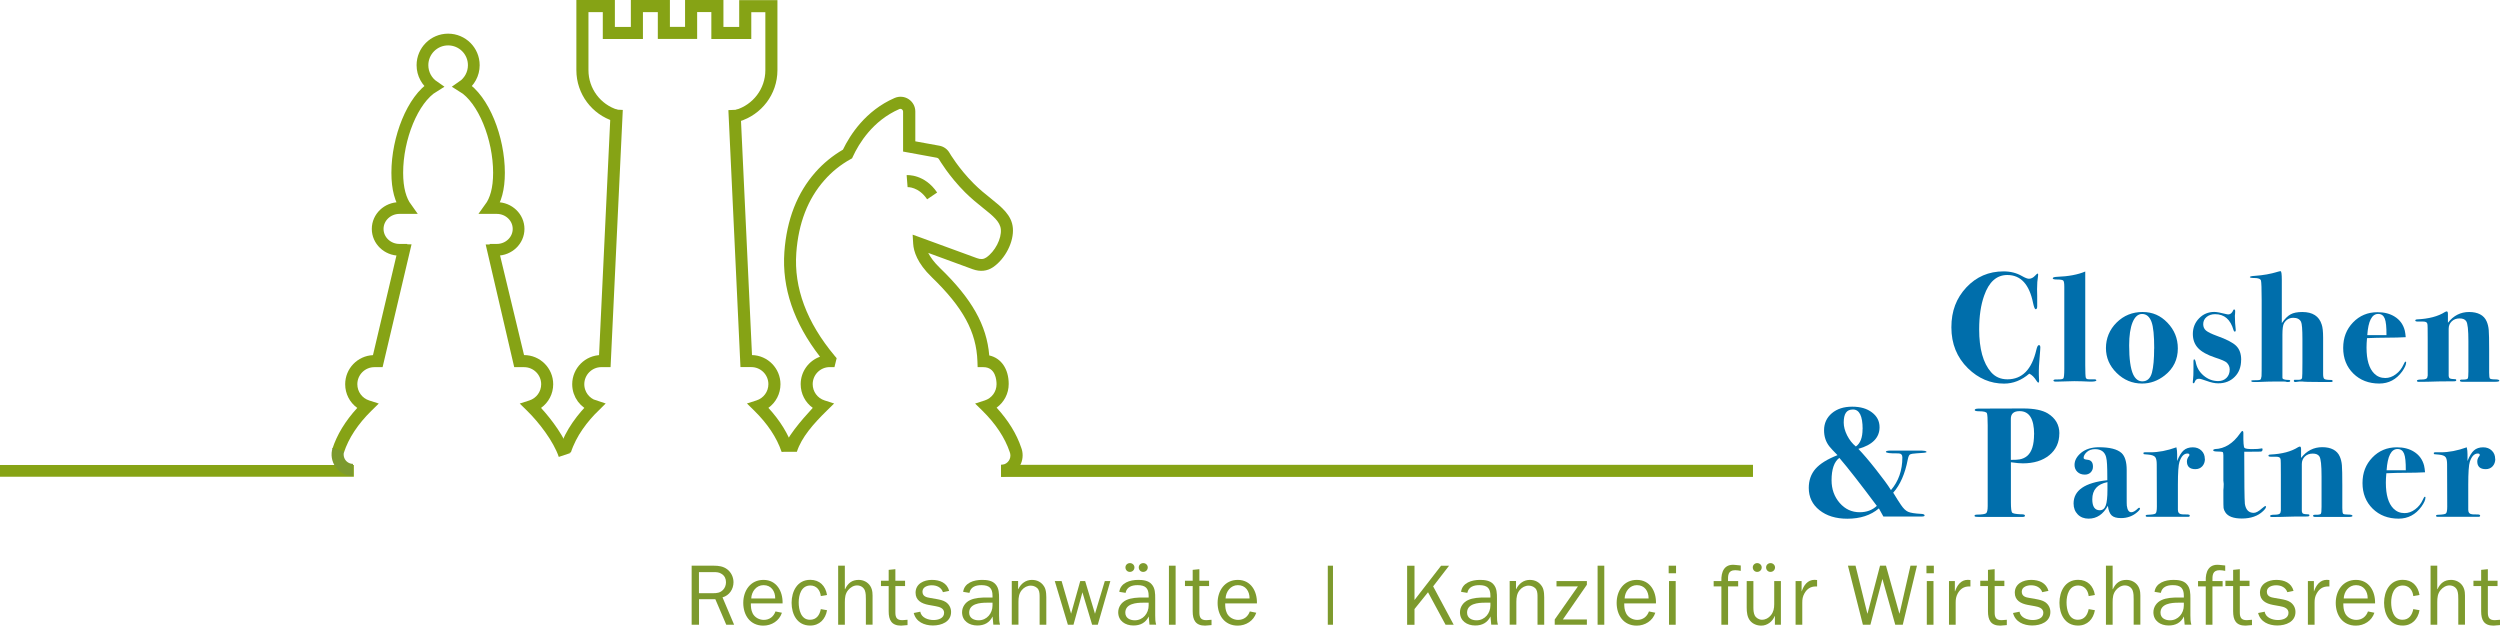 <?xml version="1.0" encoding="UTF-8"?><svg id="Ebene_1" xmlns="http://www.w3.org/2000/svg" viewBox="0 0 366.19 91.64"><defs><style>.cls-1{stroke:#7c9a2e;}.cls-1,.cls-2,.cls-3,.cls-4,.cls-5{fill:none;}.cls-1,.cls-3,.cls-4,.cls-5{stroke-miterlimit:10;}.cls-1,.cls-5{stroke-width:1.77px;}.cls-6{fill:#7d9a2d;}.cls-2{stroke-width:1.72px;}.cls-2,.cls-3,.cls-4,.cls-5{stroke:#86a315;}.cls-3{stroke-width:1.72px;}.cls-4{stroke-width:1.77px;}.cls-7{fill:#006eab;}.cls-8{fill:#86a315;}</style></defs><g><g><path class="cls-7" d="M298.86,50.87l-.02,.39c0,.08-.04,.56-.11,1.44-.06,.67-.09,1.19-.09,1.56,0,.46,0,.84,.02,1.14,.01,.11,.02,.24,.02,.39,0,.17-.04,.25-.11,.25s-.16-.08-.25-.23c-.34-.55-.7-.91-1.08-1.08-1.14,.98-2.37,1.46-3.69,1.46-2,0-3.76-.75-5.29-2.24-1.62-1.59-2.43-3.59-2.43-6s.73-4.28,2.19-5.85c1.46-1.56,3.28-2.35,5.46-2.35,1.01,0,1.91,.23,2.7,.69,.46,.26,.79,.39,1.01,.39,.32,0,.62-.15,.89-.44,.2-.21,.32-.32,.37-.32,.06,0,.09,.05,.09,.16,0,.05,0,.12-.02,.21-.09,.52-.14,1.16-.14,1.92,0,.08,0,.39,.02,.94v1.58c0,.28-.08,.41-.23,.41-.12,0-.24-.3-.37-.89-.55-2.75-1.81-4.12-3.78-4.12-1.56,0-2.69,1.01-3.39,3.02-.49,1.37-.73,3.02-.73,4.94,0,2.85,.58,4.94,1.74,6.27,.61,.7,1.41,1.05,2.4,1.05,2.15,0,3.56-1.43,4.23-4.3,.11-.47,.23-.71,.37-.71,.15,0,.22,.1,.21,.3Z"/><path class="cls-7" d="M307.05,55.73c0,.11-.29,.17-.87,.17-.14,0-.56-.01-1.28-.05-.37-.02-.72-.02-1.07-.02s-.96,.02-1.87,.05l-.68,.02c-.33,.02-.5-.04-.5-.16s.18-.18,.53-.16c.53,.01,.84-.04,.93-.16,.08-.12,.13-.58,.13-1.37v-12.04c0-.52-.05-.83-.16-.92-.11-.1-.43-.15-.95-.15-.39,0-.58-.06-.58-.17,0-.13,.2-.2,.59-.22,1.7-.06,3.09-.32,4.17-.78v13.73c0,1.04,.03,1.64,.08,1.82,.05,.18,.24,.26,.56,.24h.69c.2,0,.3,.06,.3,.17Z"/><path class="cls-7" d="M319,51.03c0,1.63-.64,2.95-1.92,3.96-1.01,.79-2.11,1.19-3.32,1.19-1.43,0-2.67-.52-3.72-1.55-1.05-1.03-1.57-2.25-1.57-3.65s.52-2.71,1.57-3.74c1.04-1.03,2.31-1.54,3.79-1.54s2.64,.52,3.65,1.57c1.01,1.05,1.52,2.3,1.52,3.77Zm-3.46,.02c0-1.89-.13-3.19-.39-3.89-.29-.78-.75-1.17-1.39-1.17-.59,0-1.05,.41-1.39,1.22-.33,.82-.5,1.94-.5,3.38,0,2,.2,3.42,.59,4.26,.32,.67,.77,1.01,1.34,1.01,.71,0,1.18-.43,1.41-1.28,.21-.81,.32-1.98,.32-3.53Z"/><path class="cls-7" d="M328.27,52.72c0,1.02-.31,1.85-.94,2.48-.62,.63-1.43,.95-2.42,.95-.49,0-1.06-.12-1.73-.37-.55-.2-.91-.3-1.07-.3-.29,0-.48,.11-.57,.33-.09,.22-.16,.33-.21,.33-.09,0-.14-.05-.14-.16,0-.09,.01-.24,.04-.44,.04-.29,.06-.8,.06-1.52v-1.13c0-.17,.04-.25,.11-.25,.09,0,.16,.11,.21,.34,.14,.81,.52,1.48,1.16,2.03,.64,.54,1.35,.81,2.14,.81,.5,0,.91-.16,1.22-.47,.31-.31,.47-.72,.47-1.22,0-.4-.15-.73-.43-1.01-.21-.2-.79-.45-1.72-.75-1.14-.38-1.97-.84-2.48-1.38-.51-.54-.77-1.23-.77-2.07,0-.9,.3-1.66,.91-2.29,.61-.63,1.36-.94,2.24-.94,.34,0,.92,.11,1.74,.32,.12,.03,.21,.05,.27,.05,.34,0,.59-.21,.76-.62,.03-.08,.07-.11,.12-.11,.11,0,.16,.09,.16,.27l-.02,.43c-.02,.06-.02,.17-.02,.32,0,.62,.04,1.27,.12,1.92v.12c0,.12-.05,.18-.14,.18-.08,0-.14-.07-.18-.21-.44-1.56-1.34-2.34-2.7-2.34-.5,0-.92,.14-1.25,.41-.33,.28-.49,.63-.49,1.05,0,.4,.14,.71,.41,.94,.28,.23,.81,.49,1.6,.78,1.39,.49,2.33,.98,2.82,1.46,.49,.49,.73,1.17,.73,2.04Z"/><path class="cls-7" d="M341.68,55.81c0,.09-.07,.14-.21,.14,.01,0-.14,0-.46,0h-1.37c-1.31,0-2.12-.02-2.43-.07h-.37l-.55,.07c-.2,.02-.3-.04-.3-.17,0-.1,.04-.15,.11-.15h.53c.34,.02,.53-.08,.57-.27,.03-.12,.05-.88,.05-2.29v-3.41c0-1.42-.07-2.26-.2-2.52-.2-.4-.58-.59-1.14-.59-.59,0-1.04,.27-1.36,.8-.15,.26-.23,.82-.23,1.68v6.28c-.02,.23,.3,.34,.94,.34,.13,0,.2,.05,.2,.14,0,.11-.1,.16-.3,.16h-.18c-.12-.05-.3-.07-.55-.07h-1.01l-1.28,.02-1.35,.05h-.69c-.23,0-.34-.05-.34-.14,0-.05,.02-.08,.05-.09,.03-.01,.1-.02,.21-.02,.58,0,.92-.02,1.03-.07,.11-.05,.17-.22,.21-.53,.02-.18,.02-1.1,.02-2.75v-8.4c0-1.65-.04-2.6-.1-2.85-.07-.25-.39-.38-.97-.38-.44,0-.66-.05-.66-.14s.26-.15,.77-.18c1.17-.08,2.27-.27,3.3-.59,.2-.06,.34-.09,.43-.09,.12,0,.18,.43,.18,1.28v6.32c.44-.63,.87-1.05,1.29-1.28,.42-.23,.99-.34,1.71-.34,1.51,0,2.46,.61,2.84,1.83,.14,.4,.21,1.04,.21,1.92v5.33c0,.4,.06,.64,.19,.73,.13,.09,.45,.14,.97,.14,.15,0,.23,.05,.23,.16Z"/><path class="cls-7" d="M352.44,53.09c0,.34-.2,.78-.59,1.33-.85,1.17-1.97,1.76-3.34,1.76-1.54,0-2.81-.49-3.8-1.46-.99-.98-1.49-2.23-1.49-3.75s.48-2.74,1.44-3.74c.96-1,2.16-1.5,3.59-1.5,.98,0,1.81,.21,2.5,.64,.76,.47,1.26,1.15,1.49,2.04,.06,.27,.11,.6,.14,.98-.35,.04-1.76,.07-4.23,.09-.38,0-.86,.02-1.44,.05-.05,.55-.07,1.01-.07,1.39,0,1.78,.37,3.04,1.12,3.79,.44,.44,.98,.66,1.63,.66,.53,0,1.05-.18,1.54-.55,.5-.37,.87-.84,1.13-1.42,.12-.29,.22-.43,.3-.43,.06,0,.09,.05,.09,.14Zm-2.88-4c.01-1.17-.07-1.98-.25-2.43-.18-.45-.5-.68-.96-.68-.93,0-1.46,1.04-1.6,3.11h2.82Z"/><path class="cls-7" d="M366.11,55.74c0,.12-.19,.18-.57,.18h-4.9c-.21,0-.32-.06-.32-.17,0-.1,.09-.15,.27-.15h.18c.39,0,.62-.05,.69-.15,.07-.1,.1-.44,.1-1.02v-4.44c0-1.64-.1-2.62-.32-2.94-.18-.28-.5-.41-.97-.41s-.85,.14-1.15,.43c-.3,.29-.45,.65-.45,1.1v6.92c.03,.18,.09,.3,.19,.35,.1,.05,.35,.09,.74,.1,.12,0,.18,.04,.18,.14s-.05,.14-.16,.16c-.11,.02-.49,.02-1.14,.02s-1.2,0-1.63,.02c-.84,.03-1.69,.05-2.56,.05-.18,0-.27-.05-.27-.16,0-.12,.23-.18,.7-.18s.74-.09,.81-.27l.07-.32v-5.25c0-1.48-.01-2.24-.05-2.31-.04-.23-.25-.34-.62-.34h-.78c-.24,0-.37-.05-.37-.15s.09-.16,.27-.17c1.7-.08,3.06-.43,4.08-1.08,.12-.06,.21-.09,.25-.09,.12,0,.18,.12,.18,.37v1.3c.81-1.05,1.85-1.58,3.11-1.58s2.17,.46,2.56,1.37c.17,.38,.27,.81,.31,1.28,.04,.47,.06,1.45,.06,2.93v3.32c0,.47,.04,.75,.11,.84,.08,.08,.32,.13,.74,.13s.63,.06,.63,.18Z"/><path class="cls-7" d="M282.19,66.21c0,.09-.48,.15-1.44,.19-.53,.03-.87,.09-1,.18-.13,.09-.23,.34-.31,.74-.4,2.09-1.11,3.7-2.13,4.85l.16,.25,.48,.78,.5,.76c.34,.51,.68,.84,1.03,1,.35,.16,.98,.26,1.9,.31,.35,.01,.53,.09,.53,.24,0,.1-.15,.15-.46,.15h-1.37c-.92,0-1.29,0-1.12,0h-3.09c-.23-.43-.45-.83-.66-1.19-1.19,1.01-2.73,1.51-4.62,1.51-1.68,0-3.04-.42-4.08-1.25-1.05-.83-1.57-1.92-1.57-3.26,0-1.11,.33-2.04,.98-2.79,.66-.75,1.73-1.42,3.23-2.01-.56-.56-.96-.99-1.19-1.28-.52-.66-.78-1.44-.78-2.36,0-1.02,.38-1.85,1.14-2.5,.76-.64,1.75-.96,2.98-.96s2.16,.28,2.9,.84c.74,.56,1.11,1.28,1.11,2.17,0,1.53-1.04,2.59-3.11,3.17,.67,.69,1.53,1.69,2.56,3,1.04,1.31,1.78,2.32,2.22,3.04,1.11-1.29,1.67-2.89,1.67-4.8,0-.38-.2-.58-.6-.58-1.21,.02-1.81-.06-1.81-.23,0-.12,.25-.18,.75-.18h3.98c.81-.01,1.21,.05,1.21,.19Zm-7.28,7.89c-2.4-3.22-4.23-5.56-5.49-7.03-.76,.56-1.14,1.66-1.14,3.27,0,1.31,.4,2.42,1.19,3.33,.79,.91,1.77,1.36,2.93,1.36,1.01,0,1.85-.31,2.52-.94Zm-2.08-11.26c0-1.91-.47-2.86-1.42-2.86s-1.35,.64-1.35,1.92c0,.59,.17,1.22,.5,1.88,.34,.66,.76,1.2,1.28,1.62,.66-.46,.98-1.31,.98-2.56Z"/><path class="cls-7" d="M301.64,63.5c0,1.31-.49,2.37-1.46,3.17-.98,.8-2.27,1.2-3.89,1.2-.41,0-.99-.05-1.74-.16v5.88c0,.84,.06,1.33,.17,1.48,.11,.15,.54,.23,1.27,.26,.41-.01,.62,.05,.62,.2,0,.13-.12,.19-.37,.19h-6.04c-.5,0-.79-.01-.87-.04-.08-.03-.11-.07-.11-.13,0-.11,.12-.17,.37-.17,.75-.01,1.19-.08,1.34-.21,.14-.12,.22-.47,.22-1.06v-11.8c0-.98-.04-1.57-.11-1.77-.08-.2-.47-.3-1.17-.3-.41,0-.62-.06-.62-.18,0-.14,.19-.21,.57-.21l6.55-.02c1.6,0,2.8,.25,3.59,.73,1.13,.7,1.69,1.68,1.69,2.93Zm-3.69,.12c0-2.27-.71-3.4-2.13-3.4-.85,0-1.28,.38-1.28,1.12v6.02c.62,0,1.05-.02,1.28-.07,.44-.08,.82-.25,1.14-.53,.66-.58,.98-1.63,.98-3.15Z"/><path class="cls-7" d="M313.47,74.47c0,.12-.12,.29-.37,.51-.66,.6-1.47,.91-2.43,.91-.63,0-1.08-.13-1.36-.39-.28-.26-.47-.73-.56-1.41-.69,1.25-1.62,1.88-2.82,1.88-.66,0-1.19-.21-1.59-.62-.4-.41-.61-.95-.61-1.6,0-1.92,1.65-3.06,4.94-3.41v-.48c0-1.53-.05-2.46-.16-2.82l-.02-.11c-.21-.76-.75-1.14-1.62-1.14-.5,0-.91,.15-1.21,.43-.31,.29-.46,.57-.46,.85,0,.15,.18,.24,.55,.27,.55,.05,.82,.38,.82,1.01,0,.34-.11,.61-.33,.84-.22,.22-.51,.33-.86,.33-.44,0-.81-.13-1.09-.4-.28-.27-.42-.61-.42-1.02,0-.66,.33-1.25,.98-1.79,.66-.53,1.52-.8,2.59-.8,1.59,0,2.69,.28,3.32,.85,.5,.47,.75,1.3,.75,2.47v3.91c0,.76,0,1.21,.02,1.33,.08,.64,.3,.96,.66,.96,.26,0,.58-.18,.96-.55,.08-.08,.14-.11,.18-.11,.08,0,.12,.04,.12,.12Zm-4.78-2.73v-1.12c-1.48,.29-2.22,1.13-2.22,2.52,0,1.07,.37,1.6,1.1,1.6,.41,0,.7-.23,.87-.69,.17-.46,.25-1.23,.25-2.31Z"/><path class="cls-7" d="M322.97,67.21c0,.44-.13,.8-.39,1.09-.26,.28-.59,.42-1.01,.42-.82,0-1.24-.38-1.24-1.14,0-.26,.1-.52,.3-.78,.05-.06,.07-.11,.07-.16,0-.14-.1-.21-.29-.21-.51,0-.9,.4-1.17,1.21-.15,.46-.23,1.58-.23,3.36v3.68c0,.41,.21,.63,.62,.66,.24,.02,.53,.02,.87,.02,.17,.02,.25,.07,.25,.16,0,.12-.07,.18-.21,.18h-2.45c.06,0-.28,0-1.03,0h-2.52c-.17,0-.25-.05-.25-.15s.11-.15,.32-.15c.62-.02,1-.08,1.13-.19,.13-.11,.19-.45,.19-1.02l-.02-6.16c0-.52-.07-.88-.22-1.07-.15-.2-.47-.32-.97-.37-.4-.03-.62-.05-.68-.06-.05-.01-.08-.06-.08-.15s.06-.13,.18-.13h.85c1.17,0,2.44-.24,3.8-.73,.08,.31,.11,.66,.11,1.05v.96c.29-.74,.61-1.26,.95-1.56,.34-.3,.79-.45,1.34-.45,.52,0,.94,.16,1.27,.48,.33,.32,.49,.73,.49,1.21Z"/><path class="cls-7" d="M331.92,74.21c0,.17-.15,.39-.44,.66-.75,.72-1.79,1.08-3.11,1.08-1.21,0-2.01-.3-2.4-.89-.15-.23-.24-.44-.27-.64-.02-.2-.03-.71-.03-1.53v-1.1c.03-.29,.05-.59,.05-.91l-.05-.48v-3.71c0-.28-.04-.44-.11-.48-.08-.04-.31-.07-.69-.07-.46,0-.69-.06-.69-.18,0-.09,.08-.15,.25-.18,1.43-.05,2.67-.82,3.71-2.33,.14-.21,.24-.32,.32-.32,.09,0,.14,.11,.14,.32-.02,1.31,.04,2.03,.16,2.15s.5,.18,1.12,.18,1.09-.03,1.35-.09c.03-.01,.06-.02,.09-.02,.06,0,.09,.05,.09,.14,0,.22-.1,.34-.29,.34-.62,.02-1.31,.02-2.07,.02h-.32v.48c0,4.07,.03,6.45,.09,7.15,.14,.88,.57,1.32,1.3,1.32,.33,0,.74-.23,1.25-.69,.25-.21,.4-.32,.46-.32,.05,0,.07,.04,.07,.11Z"/><path class="cls-7" d="M344.6,75.54c0,.12-.19,.18-.57,.18h-4.9c-.21,0-.32-.06-.32-.17,0-.1,.09-.15,.27-.15h.18c.39,0,.62-.05,.69-.15,.07-.1,.1-.44,.1-1.02v-4.44c0-1.64-.1-2.62-.32-2.94-.18-.28-.5-.41-.97-.41s-.85,.14-1.15,.43c-.3,.29-.45,.65-.45,1.1v6.92c.03,.18,.09,.3,.19,.35,.1,.05,.35,.09,.74,.1,.12,0,.18,.04,.18,.14s-.05,.14-.16,.16c-.11,.02-.49,.02-1.14,.02s-1.2,0-1.63,.02c-.84,.03-1.69,.05-2.56,.05-.18,0-.27-.05-.27-.16,0-.12,.23-.18,.7-.18s.74-.09,.81-.27l.07-.32v-5.25c0-1.48-.01-2.24-.05-2.31-.04-.23-.25-.34-.62-.34h-.78c-.24,0-.37-.05-.37-.15s.09-.16,.27-.17c1.7-.08,3.06-.43,4.08-1.08,.12-.06,.21-.09,.25-.09,.12,0,.18,.12,.18,.37v1.3c.81-1.05,1.85-1.58,3.11-1.58s2.17,.46,2.56,1.37c.17,.38,.27,.81,.31,1.28,.04,.47,.06,1.45,.06,2.93v3.32c0,.47,.04,.75,.11,.84s.32,.13,.74,.13,.63,.06,.63,.18Z"/><path class="cls-7" d="M355.27,72.88c0,.34-.2,.78-.59,1.33-.85,1.17-1.97,1.76-3.34,1.76-1.54,0-2.81-.49-3.8-1.46-.99-.98-1.49-2.23-1.49-3.75s.48-2.74,1.44-3.74c.96-1,2.16-1.5,3.59-1.5,.98,0,1.81,.21,2.5,.64,.76,.47,1.26,1.15,1.49,2.04,.06,.27,.11,.6,.14,.98-.35,.04-1.76,.07-4.23,.09-.38,0-.86,.02-1.44,.05-.05,.55-.07,1.01-.07,1.39,0,1.78,.37,3.04,1.12,3.79,.44,.44,.98,.66,1.63,.66,.53,0,1.05-.18,1.54-.55,.5-.37,.87-.84,1.13-1.42,.12-.29,.22-.43,.3-.43,.06,0,.09,.05,.09,.14Zm-2.88-4c.01-1.17-.07-1.98-.25-2.43-.18-.45-.5-.68-.96-.68-.93,0-1.46,1.04-1.6,3.11h2.82Z"/><path class="cls-7" d="M365.5,67.21c0,.44-.13,.8-.39,1.09-.26,.28-.59,.42-1.01,.42-.82,0-1.24-.38-1.24-1.14,0-.26,.1-.52,.3-.78,.05-.06,.07-.11,.07-.16,0-.14-.1-.21-.29-.21-.51,0-.9,.4-1.17,1.21-.15,.46-.23,1.58-.23,3.36v3.68c0,.41,.21,.63,.62,.66,.24,.02,.53,.02,.87,.02,.17,.02,.25,.07,.25,.16,0,.12-.07,.18-.21,.18h-2.45c.06,0-.28,0-1.03,0h-2.52c-.17,0-.25-.05-.25-.15s.11-.15,.32-.15c.62-.02,1-.08,1.13-.19,.13-.11,.19-.45,.19-1.02l-.02-6.16c0-.52-.07-.88-.22-1.07-.15-.2-.47-.32-.97-.37-.4-.03-.62-.05-.68-.06-.05-.01-.08-.06-.08-.15s.06-.13,.18-.13h.85c1.17,0,2.44-.24,3.8-.73,.08,.31,.11,.66,.11,1.05v.96c.29-.74,.61-1.26,.95-1.56,.34-.3,.79-.45,1.34-.45,.52,0,.94,.16,1.27,.48,.33,.32,.49,.73,.49,1.21Z"/></g><g><path class="cls-8" d="M146.63,69.86v-1.77c.75,0,1.37-.61,1.37-1.36,0-.17-.03-.34-.09-.5-.72-2.13-2.07-4.16-4.03-6.09l-1.05-1.03,1.4-.45c1.04-.33,1.74-1.29,1.74-2.38,0-.59-.14-2.5-1.92-2.5h-.85l-.03-.85c-.15-4.31-2.09-7.89-6.71-12.35-2.11-2.04-2.63-3.77-2.7-4.86l-.08-1.35,1.27,.46c2.44,.89,7.25,2.65,8.14,2.98,.55,.21,.98,.17,1.37-.09,1.28-.87,2.26-2.76,2.14-4.12-.1-1.13-1.15-1.98-2.62-3.15-.75-.6-1.69-1.36-2.61-2.27-2.39-2.39-3.78-4.77-3.84-4.87-.06-.1-.16-.17-.28-.2l-4.97-.91v-5.85c0-.13-.07-.26-.18-.34-.11-.07-.25-.09-.38-.03-3.9,1.7-5.93,5.08-6.79,6.95l-.12,.26-.25,.14c-1.44,.8-2.72,1.83-3.8,3.06-2.43,2.74-3.81,6.32-4.12,10.65-.37,5.12,1.53,10.19,5.62,15.08l.29,.34-.32,1.31h-.69c-1.38,0-2.5,1.12-2.5,2.5,0,1.09,.7,2.05,1.74,2.38l1.4,.45-1.05,1.03c-2,1.96-3.72,3.92-4.41,6.05h-2.21c.67-2.1,2.79-4.53,4.54-6.44-1.1-.79-1.77-2.06-1.77-3.47,0-1.85,1.18-3.43,2.83-4.02-3.84-4.95-5.59-10.1-5.22-15.34,.34-4.73,1.87-8.66,4.56-11.7,1.15-1.3,2.51-2.41,4.02-3.29,1.03-2.14,3.31-5.72,7.57-7.57,.67-.29,1.44-.23,2.05,.17,.62,.41,.98,1.08,.98,1.81v4.37l3.52,.64c.63,.11,1.17,.5,1.49,1.05,0,.02,1.34,2.29,3.55,4.5,.84,.84,1.7,1.54,2.46,2.14,1.67,1.34,3.11,2.49,3.27,4.37,.17,1.99-1.1,4.51-2.91,5.74-.86,.58-1.88,.69-2.98,.29-.72-.27-3.99-1.47-6.51-2.39,.32,.63,.86,1.38,1.73,2.22,4.65,4.49,6.85,8.37,7.21,12.8,1.74,.38,2.85,1.97,2.85,4.18,0,1.41-.68,2.68-1.77,3.47,1.71,1.87,2.93,3.84,3.61,5.88,.13,.33,.2,.71,.2,1.1,0,1.73-1.41,3.13-3.13,3.13Z"/><path class="cls-5" d="M90.34,16.06l-1.75,36.83h-.5c-1.87,0-3.39,1.52-3.39,3.39,0,1.51,.99,2.79,2.35,3.22-1.69,1.66-3.42,3.87-4.28,6.52"/><path class="cls-5" d="M108.03,16.94c2.87-.86,4.96-3.51,4.96-6.66V.9h-3.83v3.93h-4.08V.88h-3.85v3.94h-3.99V.89h-3.95v3.94h-4.11V.89h-3.87V10.28c0,3.12,2.05,5.76,4.88,6.64"/><path class="cls-8" d="M114.48,66.18c-.7-2.09-2.06-4.12-4.02-6.05l-1.05-1.03,1.4-.45c1.04-.33,1.74-1.29,1.74-2.38,0-1.38-1.12-2.5-2.5-2.5h-1.59l-1.77-37.64,1.77-.08,1.69,35.96c2.31,.05,4.17,1.95,4.17,4.27,0,1.4-.68,2.68-1.77,3.46,1.71,1.87,2.93,3.84,3.61,5.88l-1.67,.56Z"/><path class="cls-8" d="M50.36,66.3l-1.68-.54c.67-2.08,1.9-4.1,3.65-6.01-1.1-.79-1.77-2.06-1.77-3.47,0-2.29,1.81-4.16,4.07-4.26l3.83-16.25,1.82,.02-4.24,17.99h-1.2c-1.38,0-2.5,1.12-2.5,2.5,0,1.09,.7,2.05,1.74,2.38l1.4,.45-1.05,1.03c-2,1.96-3.37,4.04-4.06,6.16Z"/><path class="cls-8" d="M81.85,66.93c-.77-2.28-2.9-5.06-4.67-6.79l-1.05-1.03,1.4-.45c1.04-.33,1.74-1.29,1.74-2.38,0-1.38-1.12-2.5-2.5-2.5h-1.45l-4.18-17.97h1.72l3.9,16.2c2.35,0,4.27,1.91,4.27,4.27,0,1.41-.68,2.68-1.78,3.47,1.63,1.78,3.48,4.3,4.26,6.62l-1.67,.56Z"/><line class="cls-4" x1="146.63" y1="68.97" x2="256.77" y2="68.97"/><line class="cls-3" y1="68.97" x2="51.83" y2="68.97"/><path class="cls-1" d="M49.56,65.88c-.22,.68-.1,1.43,.32,2.02,.42,.58,1.1,.93,1.82,.93"/><path class="cls-8" d="M135.8,29.19c-1.25-1.86-2.84-1.78-2.86-1.78l-.14-1.76c.1,0,2.62-.18,4.47,2.55l-1.46,.99Z"/></g><path class="cls-2" d="M71.73,36.59h1.04c1.76,0,3.19-1.37,3.19-3.06s-1.43-3.06-3.19-3.06h-1c.83-1.14,1.32-2.79,1.32-5.16,0-5.07-2.25-10.77-5.33-12.65,.99-.68,1.64-1.82,1.64-3.11,0-2.08-1.68-3.76-3.76-3.76s-3.76,1.68-3.76,3.76c0,1.29,.65,2.43,1.64,3.11-3.08,1.88-5.33,7.58-5.33,12.65,0,2.36,.49,4.01,1.32,5.16h-1c-1.76,0-3.19,1.37-3.19,3.06s1.43,3.06,3.19,3.06h1.13"/></g><g><path class="cls-6" d="M106.38,91.51l-1.6-3.74h-2.39v3.74h-1.08v-8.65h3.24c.71,0,1.39,.09,1.97,.53,.58,.44,.92,1.16,.92,1.89,0,1.02-.61,1.94-1.61,2.22l1.7,4.01h-1.13Zm-1.97-4.62c.58,0,1.06-.04,1.49-.48,.3-.3,.44-.72,.44-1.13,0-.5-.19-.92-.61-1.2-.38-.26-.74-.28-1.2-.28h-2.15v3.09h2.03Z"/><path class="cls-6" d="M114.53,89.76c-.38,1.17-1.5,1.88-2.72,1.88-1.94,0-2.94-1.54-2.94-3.33s1.05-3.37,2.96-3.37,2.85,1.66,2.8,3.44h-4.65c0,.5,.03,.97,.26,1.45,.3,.61,.97,.97,1.64,.97,.83,0,1.44-.48,1.71-1.24l.93,.19Zm-.98-2.1c.01-1.06-.58-1.95-1.71-1.95-1.07,0-1.76,.95-1.8,1.95h3.52Z"/><path class="cls-6" d="M121.14,89.39c-.23,1.3-1.1,2.24-2.47,2.24-1.9,0-2.72-1.65-2.72-3.33s.83-3.37,2.73-3.37c1.39,0,2.24,.89,2.46,2.22l-.91,.16c-.09-.84-.61-1.55-1.53-1.55-1.34,0-1.71,1.4-1.71,2.47s.32,2.55,1.65,2.55c.96,0,1.42-.69,1.59-1.56l.91,.16Z"/><path class="cls-6" d="M126.83,91.51v-3.73c0-.39,0-.89-.14-1.27-.18-.48-.63-.76-1.15-.76s-.98,.3-1.3,.68c-.44,.53-.49,1.12-.49,1.79v3.29h-.98v-8.65h.98v3.43h.04c.4-.86,1-1.35,1.99-1.35,.68,0,1.32,.32,1.69,.89,.39,.63,.34,1.24,.34,1.94v3.73h-.98Z"/><path class="cls-6" d="M132.94,91.56l-.95,.08c-1.4,0-1.82-.82-1.82-2.09v-3.71h-1.13v-.78h1.13v-1.59l.98-.1v1.69h1.42v.78h-1.42v3.87c0,.74,.21,1.13,1.02,1.13l.76-.06v.78Z"/><path class="cls-6" d="M134.81,89.62c.14,.87,1.16,1.2,1.93,1.2,.68,0,1.55-.24,1.55-1.06,0-.68-.69-.87-1.25-.97l-1.05-.19c-.98-.19-1.88-.64-1.88-1.78,0-1.32,1.22-1.88,2.39-1.88s2.22,.43,2.53,1.61l-.91,.19c-.25-.71-.91-1.01-1.64-1.01-.58,0-1.36,.23-1.36,.93s.58,.84,1.15,.93l.93,.16c.47,.09,.95,.18,1.34,.44,.5,.34,.77,.87,.77,1.45,0,1.45-1.41,1.98-2.66,1.98s-2.48-.52-2.81-1.83l.96-.19Z"/><path class="cls-6" d="M145.38,87.54v-.28c0-1.12-.49-1.55-1.63-1.55-.81,0-1.58,.25-1.75,1.13l-.92-.15c.18-1.34,1.59-1.75,2.76-1.75,.69,0,1.49,.08,1.97,.63,.53,.57,.53,1.37,.53,2.1v2.48c0,.47,.01,.93,.14,1.35h-.98l-.11-1.2c-.45,.92-1.22,1.32-2.24,1.32-1.2,0-2.23-.67-2.23-1.94,0-.77,.48-1.46,1.18-1.78,.72-.34,1.66-.38,2.46-.38h.83Zm0,.74h-.82c-1.01,0-2.6,.14-2.6,1.46,0,.79,.68,1.12,1.39,1.12,1.21,0,2.03-1.03,2.03-2.17v-.42Z"/><path class="cls-6" d="M149.14,86.29h.02c.37-.79,1.08-1.35,1.99-1.35,.77,0,1.41,.33,1.81,1,.33,.54,.3,1.4,.3,2.03v3.54h-.98v-3.96c0-.38,.01-.86-.18-1.19-.21-.37-.68-.58-1.1-.58-.52,0-.98,.24-1.32,.64-.42,.5-.5,1.08-.5,1.73v3.35h-.98v-6.4h.93v1.19Z"/><path class="cls-6" d="M160.78,91.51h-.81l-1.42-4.75-1.31,4.75h-.82l-1.92-6.4h1l1.39,4.78,1.34-4.78h.72l1.44,4.79,1.44-4.79h.81l-1.84,6.4Z"/><path class="cls-6" d="M168.25,87.54v-.28c0-1.12-.49-1.55-1.63-1.55-.81,0-1.58,.25-1.75,1.13l-.92-.15c.18-1.34,1.59-1.75,2.76-1.75,.69,0,1.49,.08,1.97,.63,.53,.57,.53,1.37,.53,2.1v2.48c0,.47,.01,.93,.14,1.35h-.98l-.11-1.2c-.45,.92-1.22,1.32-2.24,1.32-1.2,0-2.23-.67-2.23-1.94,0-.77,.48-1.46,1.18-1.78,.72-.34,1.66-.38,2.46-.38h.83Zm0,.74h-.82c-1.01,0-2.6,.14-2.6,1.46,0,.79,.68,1.12,1.39,1.12,1.21,0,2.03-1.03,2.03-2.17v-.42Zm-2.76-4.51c-.37,0-.64-.3-.64-.66s.3-.63,.66-.63,.66,.28,.66,.63c0,.38-.3,.66-.67,.66Zm1.95,0c-.37,0-.64-.3-.64-.66s.3-.63,.66-.63,.66,.28,.66,.63c0,.38-.3,.66-.67,.66Z"/><path class="cls-6" d="M171.22,91.51v-8.65h.98v8.65h-.98Z"/><path class="cls-6" d="M177.47,91.56l-.95,.08c-1.4,0-1.82-.82-1.82-2.09v-3.71h-1.13v-.78h1.13v-1.59l.98-.1v1.69h1.42v.78h-1.42v3.87c0,.74,.21,1.13,1.02,1.13l.76-.06v.78Z"/><path class="cls-6" d="M184.01,89.76c-.38,1.17-1.5,1.88-2.72,1.88-1.94,0-2.94-1.54-2.94-3.33s1.05-3.37,2.96-3.37,2.85,1.66,2.8,3.44h-4.65c0,.5,.03,.97,.26,1.45,.3,.61,.97,.97,1.64,.97,.83,0,1.44-.48,1.71-1.24l.93,.19Zm-.98-2.1c.01-1.06-.58-1.95-1.71-1.95-1.07,0-1.76,.95-1.8,1.95h3.52Z"/><path class="cls-6" d="M195.25,91.51h-.76v-8.65h.76v8.65Z"/><path class="cls-6" d="M211.74,91.51l-2.57-4.76-1.98,2.46v2.31h-1.08v-8.65h1.08v5.02l3.89-5.02h1.17l-2.33,3.02,3.01,5.62h-1.2Z"/><path class="cls-6" d="M218.31,87.54v-.28c0-1.12-.49-1.55-1.63-1.55-.81,0-1.58,.25-1.75,1.13l-.92-.15c.18-1.34,1.59-1.75,2.76-1.75,.69,0,1.49,.08,1.97,.63,.53,.57,.53,1.37,.53,2.1v2.48c0,.47,.01,.93,.14,1.35h-.98l-.11-1.2c-.46,.92-1.22,1.32-2.24,1.32-1.2,0-2.23-.67-2.23-1.94,0-.77,.48-1.46,1.18-1.78,.72-.34,1.66-.38,2.46-.38h.83Zm0,.74h-.82c-1.01,0-2.6,.14-2.6,1.46,0,.79,.68,1.12,1.39,1.12,1.21,0,2.03-1.03,2.03-2.17v-.42Z"/><path class="cls-6" d="M222.07,86.29h.02c.37-.79,1.08-1.35,1.99-1.35,.77,0,1.41,.33,1.81,1,.33,.54,.3,1.4,.3,2.03v3.54h-.98v-3.96c0-.38,.01-.86-.18-1.19-.21-.37-.68-.58-1.1-.58-.52,0-.98,.24-1.32,.64-.41,.5-.5,1.08-.5,1.73v3.35h-.98v-6.4h.93v1.19Z"/><path class="cls-6" d="M232.44,85.65l-3.52,5.09h3.52v.77h-4.71v-.77l3.4-4.85h-3.14v-.78h4.45v.54Z"/><path class="cls-6" d="M234.01,91.51v-8.65h.98v8.65h-.98Z"/><path class="cls-6" d="M242.46,89.76c-.38,1.17-1.5,1.88-2.72,1.88-1.94,0-2.94-1.54-2.94-3.33s1.04-3.37,2.96-3.37,2.85,1.66,2.8,3.44h-4.65c0,.5,.03,.97,.27,1.45,.3,.61,.97,.97,1.64,.97,.83,0,1.44-.48,1.71-1.24l.93,.19Zm-.98-2.1c.01-1.06-.58-1.95-1.71-1.95-1.07,0-1.76,.95-1.8,1.95h3.52Z"/><path class="cls-6" d="M245.5,83.97h-1.08v-1.11h1.08v1.11Zm-.05,7.54h-.98v-6.4h.98v6.4Z"/><path class="cls-6" d="M254.61,85.89h-1.49v5.62h-.98v-5.62h-1.13v-.78h1.13c-.05-1.35,.42-2.52,1.96-2.37l.88,.09v.79c-.27-.05-.53-.1-.81-.1-1.08,0-1.07,.78-1.06,1.59h1.49v.78Z"/><path class="cls-6" d="M259.98,91.51v-1.27h-.03c-.31,.79-1.08,1.4-1.96,1.4-.63,0-1.24-.23-1.64-.72-.43-.53-.5-1.26-.5-1.92v-3.89h.98v3.89c0,.37,.03,.84,.21,1.17,.19,.35,.63,.61,1.03,.61,.53,0,.98-.24,1.32-.66,.39-.48,.49-1.01,.49-1.61v-3.4h.98v6.4h-.89Zm-2.6-7.74c-.37,0-.64-.3-.64-.66s.3-.63,.65-.63,.66,.28,.66,.63c0,.38-.3,.66-.67,.66Zm1.95,0c-.37,0-.64-.3-.64-.66s.3-.63,.65-.63,.66,.28,.66,.63c0,.38-.3,.66-.67,.66Z"/><path class="cls-6" d="M263.89,85.11v1.5h.02c.3-.87,.85-1.68,1.88-1.68l.37,.03v.94h-.2c-.76,0-1.29,.37-1.65,1.01-.27,.47-.32,.87-.32,1.37v3.23h-.98v-6.4h.88Z"/><path class="cls-6" d="M278.69,91.51h-1.08l-1.88-6.71-1.76,6.71h-1.1l-2.19-8.65h1.11l1.73,7.01h.03l1.83-7.01h.87l1.96,7.01h.03l1.6-7.01h.95l-2.08,8.65Z"/><path class="cls-6" d="M283.26,83.97h-1.08v-1.11h1.08v1.11Zm-.05,7.54h-.98v-6.4h.98v6.4Z"/><path class="cls-6" d="M286.34,85.11v1.5h.03c.3-.87,.84-1.68,1.88-1.68l.37,.03v.94h-.2c-.76,0-1.29,.37-1.65,1.01-.26,.47-.31,.87-.31,1.37v3.23h-.98v-6.4h.88Z"/><path class="cls-6" d="M293.95,91.56l-.95,.08c-1.4,0-1.81-.82-1.81-2.09v-3.71h-1.13v-.78h1.13v-1.59l.98-.1v1.69h1.42v.78h-1.42v3.87c0,.74,.21,1.13,1.02,1.13l.76-.06v.78Z"/><path class="cls-6" d="M295.82,89.62c.14,.87,1.16,1.2,1.93,1.2,.68,0,1.55-.24,1.55-1.06,0-.68-.69-.87-1.25-.97l-1.05-.19c-.98-.19-1.88-.64-1.88-1.78,0-1.32,1.22-1.88,2.39-1.88s2.22,.43,2.54,1.61l-.91,.19c-.25-.71-.91-1.01-1.64-1.01-.58,0-1.36,.23-1.36,.93s.58,.84,1.15,.93l.93,.16c.47,.09,.95,.18,1.34,.44,.5,.34,.77,.87,.77,1.45,0,1.45-1.41,1.98-2.66,1.98s-2.48-.52-2.81-1.83l.96-.19Z"/><path class="cls-6" d="M306.85,89.39c-.23,1.3-1.1,2.24-2.47,2.24-1.9,0-2.72-1.65-2.72-3.33s.83-3.37,2.73-3.37c1.39,0,2.24,.89,2.46,2.22l-.91,.16c-.09-.84-.61-1.55-1.53-1.55-1.34,0-1.71,1.4-1.71,2.47s.32,2.55,1.65,2.55c.96,0,1.42-.69,1.59-1.56l.91,.16Z"/><path class="cls-6" d="M312.53,91.51v-3.73c0-.39,0-.89-.14-1.27-.18-.48-.63-.76-1.15-.76s-.98,.3-1.3,.68c-.44,.53-.49,1.12-.49,1.79v3.29h-.98v-8.65h.98v3.43h.04c.4-.86,.99-1.35,1.99-1.35,.68,0,1.32,.32,1.69,.89,.39,.63,.34,1.24,.34,1.94v3.73h-.98Z"/><path class="cls-6" d="M319.88,87.54v-.28c0-1.12-.49-1.55-1.62-1.55-.81,0-1.58,.25-1.75,1.13l-.92-.15c.18-1.34,1.59-1.75,2.76-1.75,.69,0,1.49,.08,1.96,.63,.53,.57,.53,1.37,.53,2.1v2.48c0,.47,.01,.93,.14,1.35h-.98l-.11-1.2c-.45,.92-1.22,1.32-2.24,1.32-1.2,0-2.23-.67-2.23-1.94,0-.77,.48-1.46,1.19-1.78,.72-.34,1.66-.38,2.46-.38h.83Zm0,.74h-.82c-1.01,0-2.6,.14-2.6,1.46,0,.79,.68,1.12,1.39,1.12,1.21,0,2.03-1.03,2.03-2.17v-.42Z"/><path class="cls-6" d="M325.56,85.89h-1.49v5.62h-.98v-5.62h-1.13v-.78h1.13c-.05-1.35,.42-2.52,1.97-2.37l.88,.09v.79c-.26-.05-.53-.1-.81-.1-1.08,0-1.07,.78-1.06,1.59h1.49v.78Z"/><path class="cls-6" d="M329.86,91.56l-.95,.08c-1.4,0-1.81-.82-1.81-2.09v-3.71h-1.13v-.78h1.13v-1.59l.98-.1v1.69h1.42v.78h-1.42v3.87c0,.74,.21,1.13,1.02,1.13l.76-.06v.78Z"/><path class="cls-6" d="M331.73,89.62c.14,.87,1.16,1.2,1.93,1.2,.68,0,1.55-.24,1.55-1.06,0-.68-.69-.87-1.25-.97l-1.05-.19c-.98-.19-1.88-.64-1.88-1.78,0-1.32,1.22-1.88,2.39-1.88s2.22,.43,2.53,1.61l-.91,.19c-.25-.71-.91-1.01-1.64-1.01-.58,0-1.36,.23-1.36,.93s.58,.84,1.15,.93l.93,.16c.47,.09,.95,.18,1.34,.44,.51,.34,.77,.87,.77,1.45,0,1.45-1.41,1.98-2.66,1.98s-2.48-.52-2.81-1.83l.96-.19Z"/><path class="cls-6" d="M338.93,85.11v1.5h.02c.3-.87,.85-1.68,1.88-1.68l.37,.03v.94h-.2c-.76,0-1.29,.37-1.65,1.01-.27,.47-.32,.87-.32,1.37v3.23h-.98v-6.4h.88Z"/><path class="cls-6" d="M347.79,89.76c-.38,1.17-1.5,1.88-2.72,1.88-1.94,0-2.94-1.54-2.94-3.33s1.05-3.37,2.96-3.37,2.85,1.66,2.8,3.44h-4.65c0,.5,.03,.97,.26,1.45,.3,.61,.97,.97,1.64,.97,.83,0,1.44-.48,1.71-1.24l.93,.19Zm-.98-2.1c.01-1.06-.58-1.95-1.71-1.95-1.07,0-1.76,.95-1.8,1.95h3.52Z"/><path class="cls-6" d="M354.4,89.39c-.23,1.3-1.1,2.24-2.47,2.24-1.9,0-2.72-1.65-2.72-3.33s.83-3.37,2.73-3.37c1.39,0,2.24,.89,2.46,2.22l-.91,.16c-.09-.84-.61-1.55-1.53-1.55-1.34,0-1.71,1.4-1.71,2.47s.32,2.55,1.65,2.55c.96,0,1.42-.69,1.59-1.56l.91,.16Z"/><path class="cls-6" d="M360.08,91.51v-3.73c0-.39,0-.89-.14-1.27-.18-.48-.63-.76-1.15-.76s-.98,.3-1.3,.68c-.44,.53-.49,1.12-.49,1.79v3.29h-.98v-8.65h.98v3.43h.04c.4-.86,1-1.35,1.99-1.35,.68,0,1.32,.32,1.69,.89,.39,.63,.34,1.24,.34,1.94v3.73h-.98Z"/><path class="cls-6" d="M366.19,91.56l-.95,.08c-1.4,0-1.81-.82-1.81-2.09v-3.71h-1.13v-.78h1.13v-1.59l.98-.1v1.69h1.42v.78h-1.42v3.87c0,.74,.21,1.13,1.02,1.13l.76-.06v.78Z"/></g></svg>